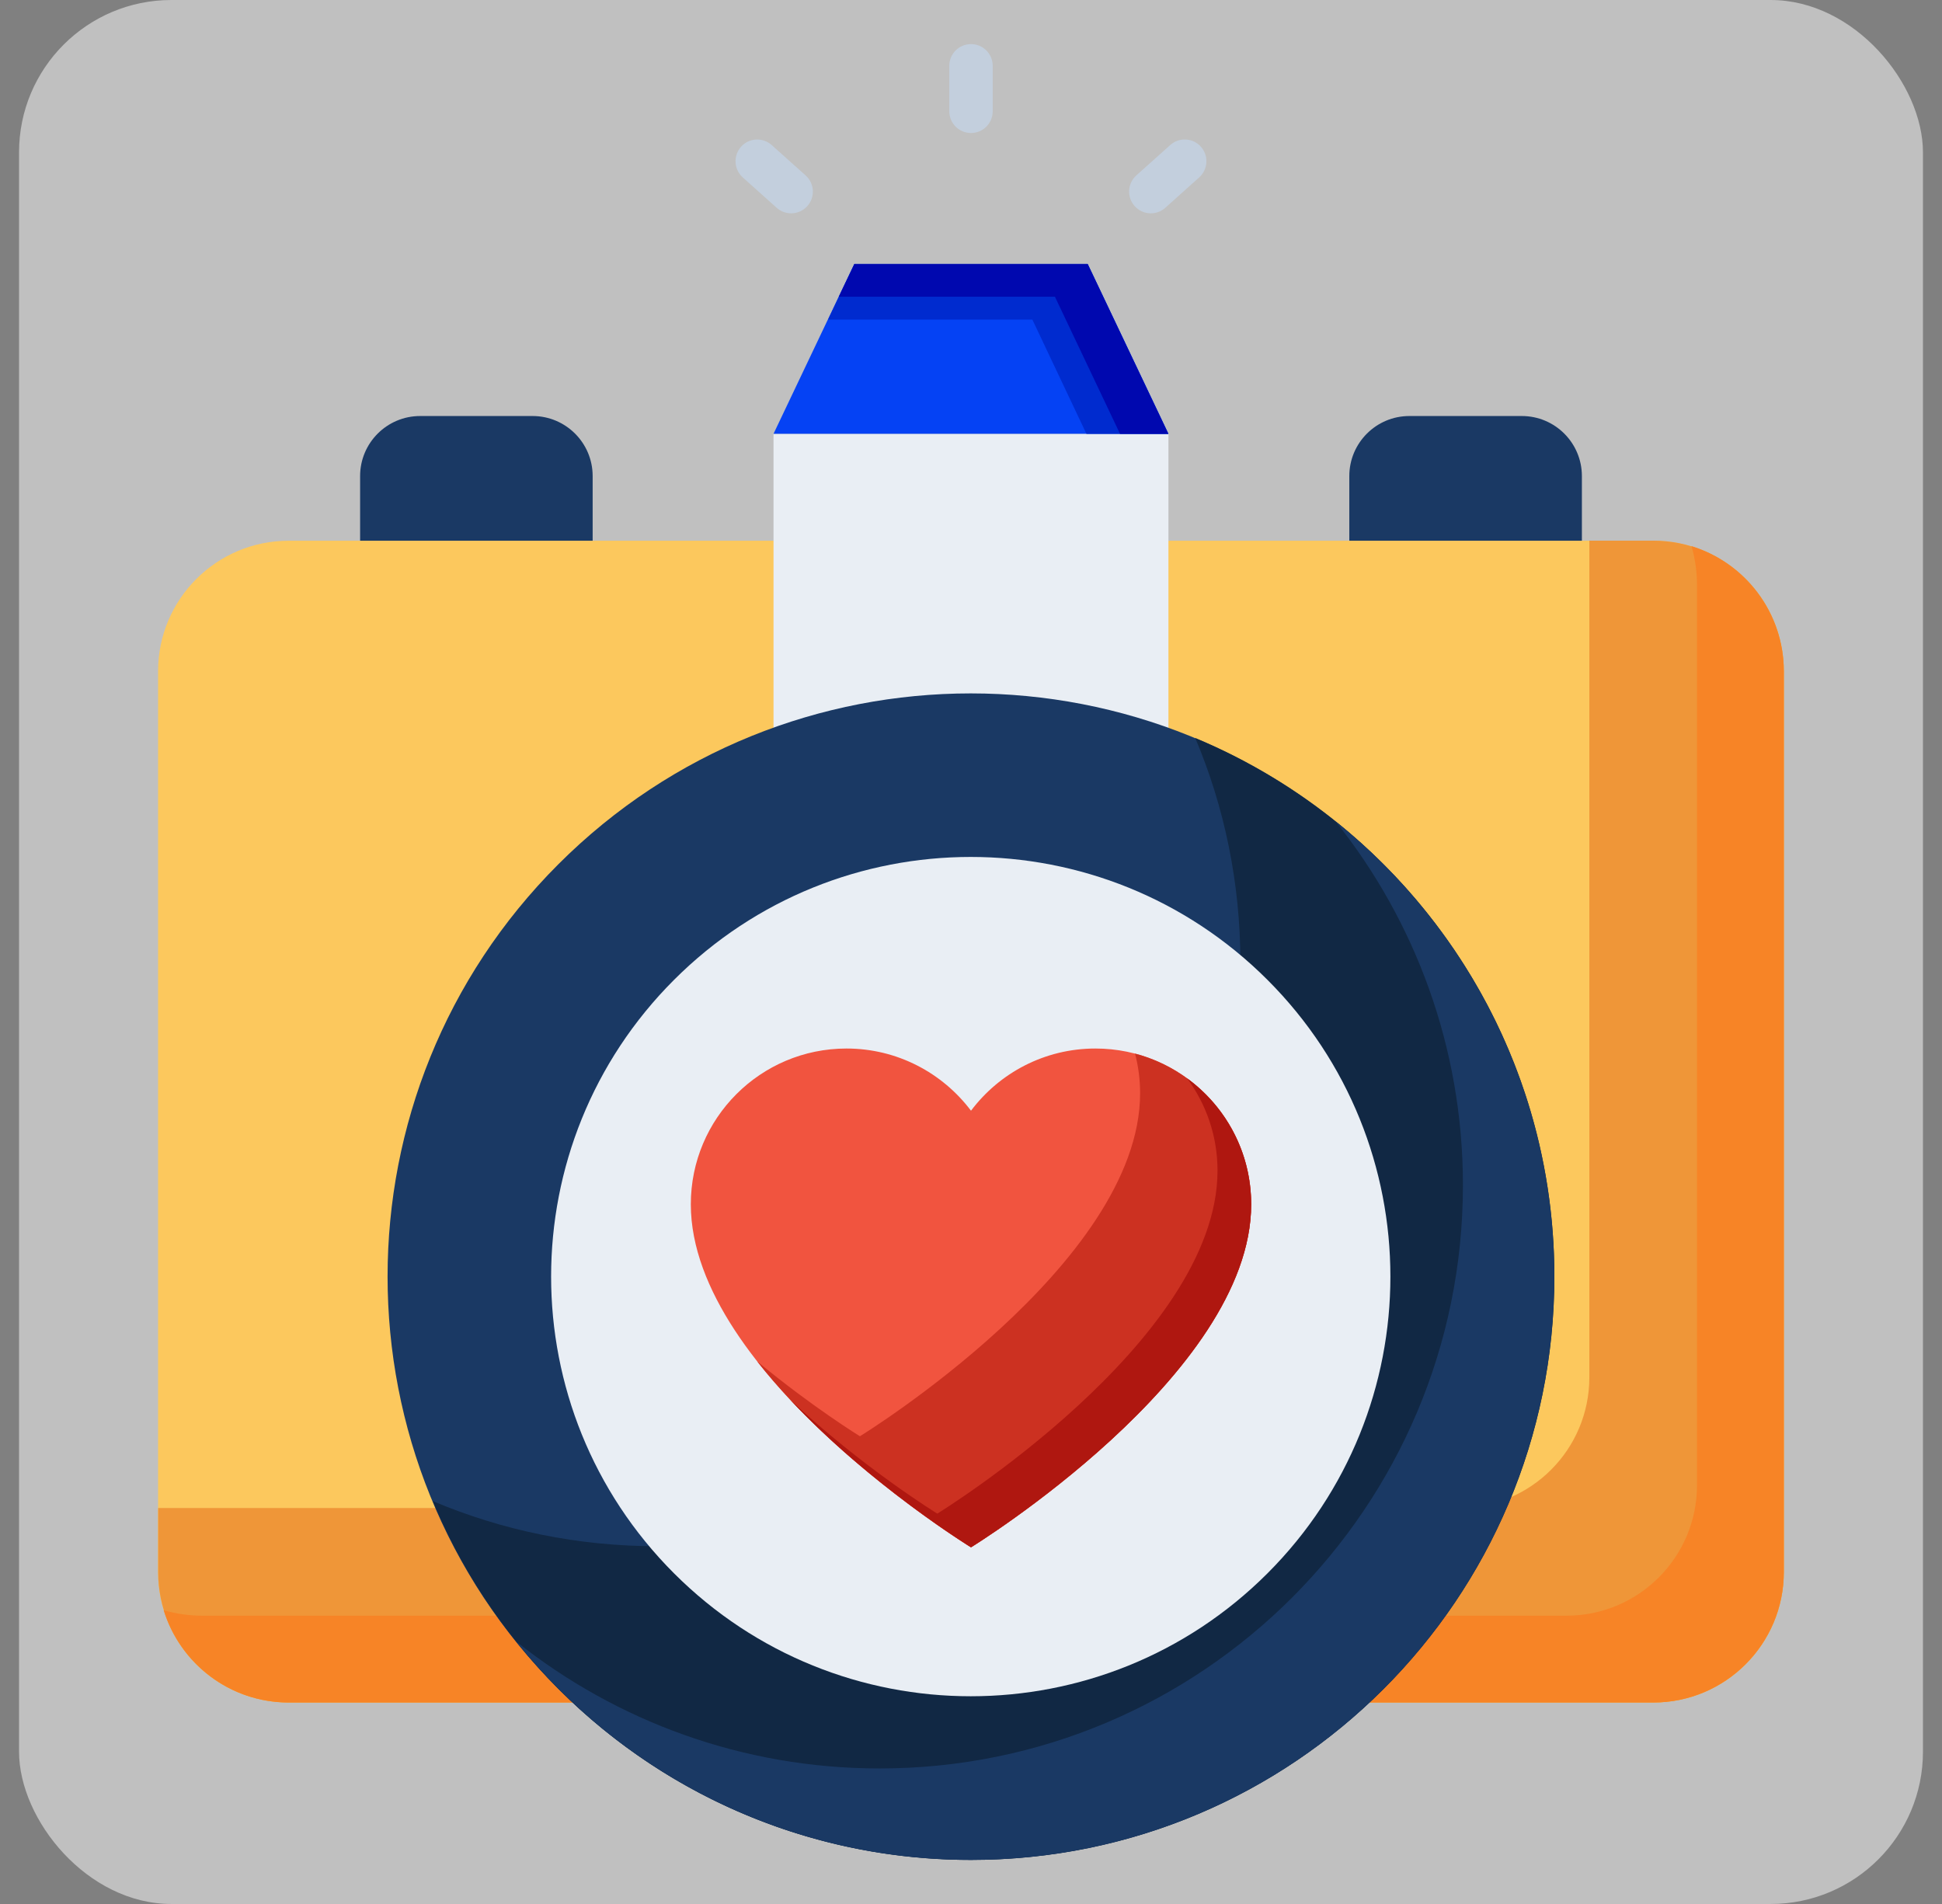 <svg xmlns="http://www.w3.org/2000/svg" width="51" height="50" viewBox="0 0 51 50" fill="none"><rect x="0" y="0" width="51" height="50" fill="#808080" stroke="none"/><rect x="0.5" width="50" height="50" rx="4" fill="white" fill-opacity="0.5"></rect><g clip-path="url(#clip0_223_1783)"><path d="M46.848 17.629V41.281C46.848 43.176 45.313 44.711 43.419 44.711H7.581C5.687 44.711 4.151 43.176 4.151 41.281V17.629C4.151 15.735 5.687 14.2 7.581 14.2H43.419C45.313 14.2 46.848 15.735 46.848 17.629Z" fill="#FCC85D"></path><path d="M46.846 17.633V41.281C46.846 43.173 45.311 44.709 43.419 44.709H7.581C5.688 44.709 4.153 43.173 4.153 41.281V39.602H38.304C40.204 39.602 41.739 38.067 41.739 36.167V14.198H43.419C45.311 14.198 46.846 15.733 46.846 17.633Z" fill="#EF9638"></path><path d="M46.846 17.633V41.282C46.846 43.174 45.311 44.709 43.419 44.709H7.581C6.038 44.709 4.731 43.69 4.298 42.285C4.617 42.376 4.951 42.429 5.301 42.429H41.139C43.031 42.429 44.566 40.894 44.566 39.002V15.353C44.566 15.003 44.513 14.661 44.422 14.342C45.828 14.775 46.846 16.082 46.846 17.633Z" fill="#F78426"></path><path d="M20.314 11.393H30.685V19.927H20.314V11.393Z" fill="#E9EEF4"></path><path d="M30.685 11.392L28.566 6.934H22.434L20.314 11.392H30.685Z" fill="#0542F4"></path><path d="M30.683 11.394H28.532L27.111 8.392H21.746L22.438 6.933H28.563L30.683 11.394Z" fill="#002BCF"></path><path d="M30.683 11.394H29.414L27.704 7.792H22.027L22.438 6.933H28.563L30.683 11.394Z" fill="#0008AF"></path><path d="M36.323 44.354C42.303 38.373 42.303 28.676 36.323 22.695C30.342 16.714 20.645 16.714 14.664 22.695C8.683 28.676 8.683 38.373 14.664 44.354C20.645 50.334 30.342 50.334 36.323 44.354Z" fill="#1A3964"></path><path d="M40.82 33.523C40.82 41.988 33.958 48.843 25.5 48.843C19.132 48.843 13.668 44.952 11.365 39.419C13.181 40.187 15.172 40.605 17.262 40.605C25.713 40.605 32.575 33.743 32.575 25.285C32.575 23.195 32.157 21.197 31.389 19.38C36.929 21.69 40.82 27.154 40.82 33.523Z" fill="#112844"></path><path d="M40.82 33.523C40.82 41.988 33.958 48.843 25.5 48.843C20.674 48.843 16.366 46.608 13.562 43.113C16.183 45.195 19.497 46.441 23.099 46.441C31.556 46.441 38.419 39.587 38.419 31.121C38.419 27.511 37.165 24.191 35.075 21.569C38.578 24.373 40.82 28.689 40.82 33.523Z" fill="#1A3964"></path><path d="M33.286 41.317C37.59 37.013 37.59 30.035 33.286 25.732C28.982 21.428 22.005 21.428 17.701 25.732C13.397 30.035 13.397 37.013 17.701 41.317C22.005 45.621 28.982 45.621 33.286 41.317Z" fill="#E9EEF4"></path><path d="M41.543 12.502V14.2H35.435V12.502C35.435 11.631 36.142 10.925 37.013 10.925H39.965C40.836 10.925 41.543 11.631 41.543 12.502Z" fill="#1A3964"></path><path d="M15.564 12.502V14.2H9.457V12.502C9.457 11.631 10.163 10.925 11.035 10.925H13.986C14.858 10.925 15.564 11.631 15.564 12.502Z" fill="#1A3964"></path><path d="M20.778 5.602C20.642 5.602 20.506 5.554 20.397 5.457L19.506 4.659C19.272 4.449 19.252 4.089 19.461 3.854C19.671 3.619 20.03 3.599 20.266 3.809L21.158 4.608C21.392 4.818 21.412 5.178 21.202 5.412C21.089 5.538 20.933 5.602 20.778 5.602Z" fill="#C3CFDD"></path><path d="M25.5 3.493C25.185 3.493 24.93 3.238 24.93 2.923V1.728C24.93 1.413 25.185 1.158 25.5 1.158C25.814 1.158 26.07 1.413 26.07 1.728V2.923C26.07 3.238 25.814 3.493 25.5 3.493Z" fill="#C3CFDD"></path><path d="M30.222 5.602C30.066 5.602 29.91 5.538 29.798 5.412C29.588 5.178 29.608 4.817 29.841 4.607L30.732 3.809C30.966 3.599 31.326 3.617 31.537 3.853C31.747 4.088 31.727 4.448 31.493 4.658L30.603 5.456C30.494 5.554 30.358 5.602 30.222 5.602Z" fill="#C3CFDD"></path><path d="M32.858 31.625C32.858 36.115 25.501 40.634 25.501 40.634C25.501 40.634 18.142 36.115 18.142 31.625C18.142 29.366 19.972 27.535 22.23 27.535C23.566 27.535 24.752 28.177 25.5 29.168C26.246 28.177 27.431 27.535 28.768 27.535C31.026 27.535 32.858 29.366 32.858 31.625Z" fill="#F1543F"></path><path d="M32.858 31.625C32.858 36.115 25.499 40.633 25.499 40.633C25.499 40.633 22.059 38.522 19.883 35.75C21.344 36.957 22.583 37.717 22.583 37.717C22.583 37.717 29.941 33.199 29.941 28.709C29.941 28.351 29.895 28.001 29.808 27.668C31.564 28.13 32.858 29.727 32.858 31.625Z" fill="#CC3121"></path><path d="M32.858 31.625C32.858 36.116 25.5 40.634 25.5 40.634C25.5 40.634 22.866 39.016 20.75 36.757C22.651 38.542 24.615 39.749 24.615 39.749C24.615 39.749 31.974 35.231 31.974 30.741C31.974 29.833 31.677 28.996 31.176 28.318C32.196 29.063 32.858 30.267 32.858 31.625Z" fill="#AF1710"></path></g><defs><clipPath id="clip0_223_1783"><rect width="50" height="50" fill="white" transform="translate(0.5)"></rect></clipPath></defs></svg>